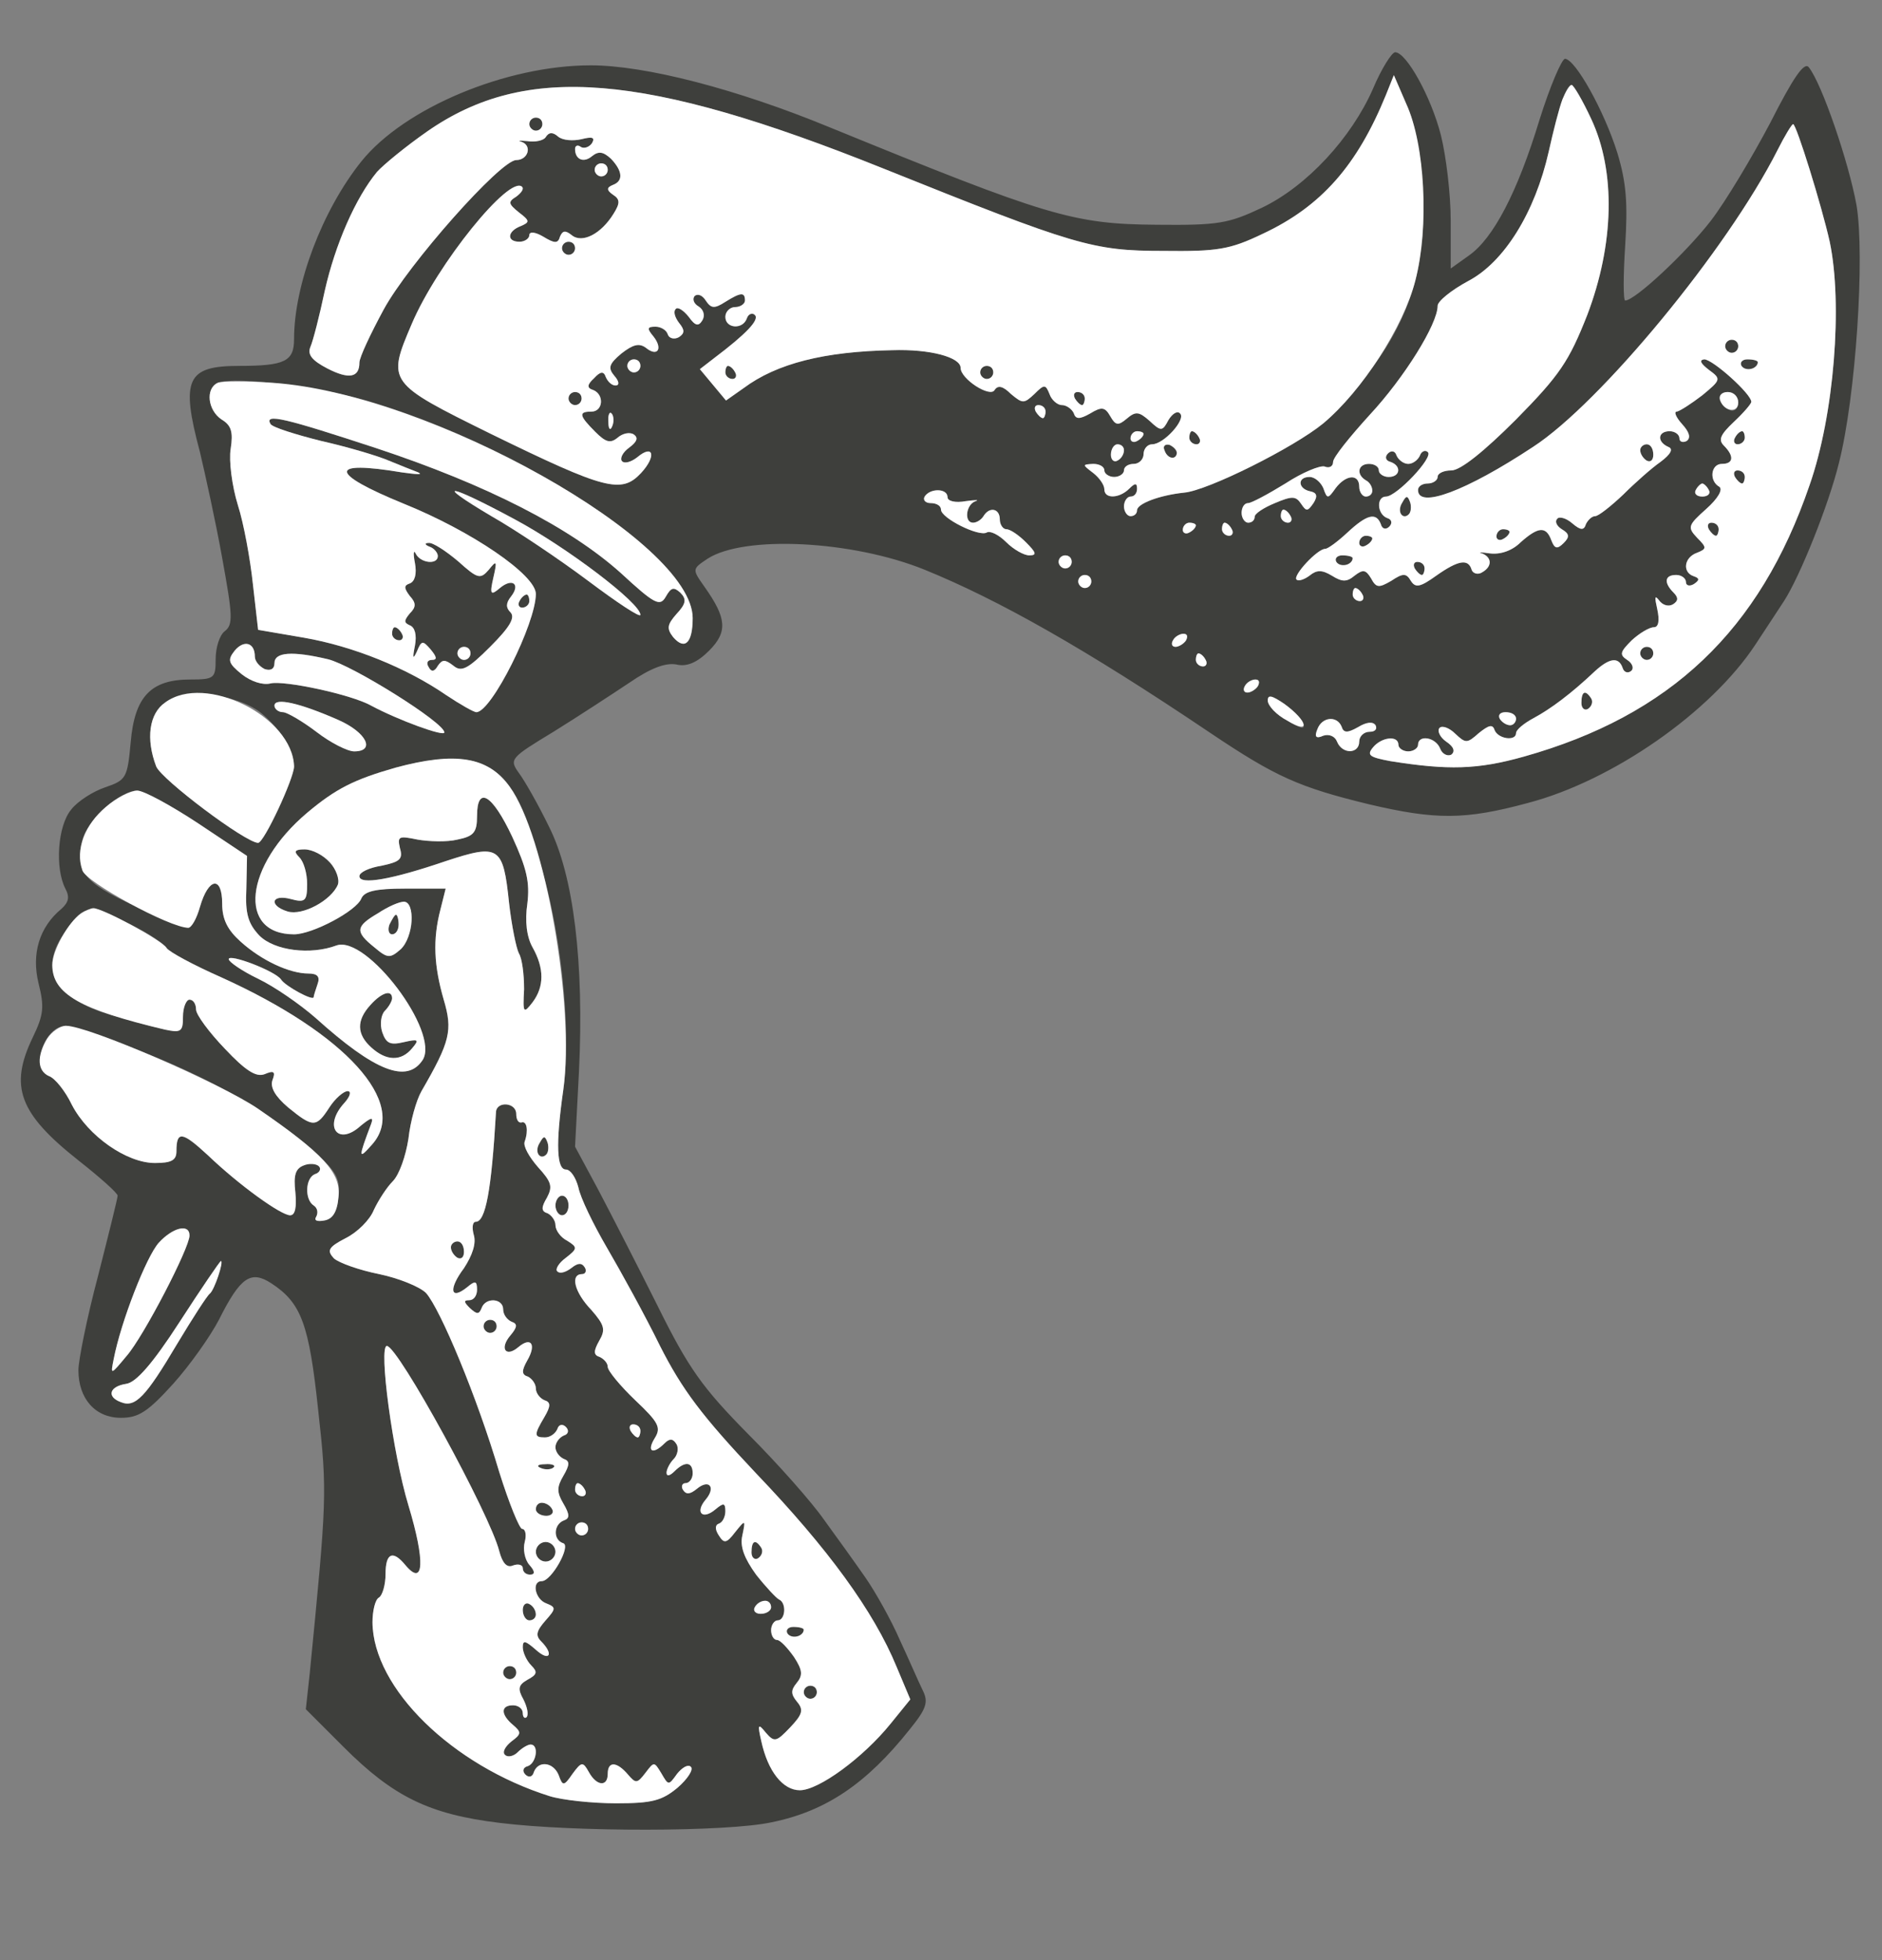 <!--?xml version="1.0" standalone="no"?--><svg version="1.0" xmlns="http://www.w3.org/2000/svg" width="288pt" height="300pt" viewBox="0 0 288 300" preserveAspectRatio="xMidYMid meet">
<rect x="0" y="0" width="288" height="300" fill="#808080" stroke="none"/>

<g transform="translate(0,300) scale(0.1,-0.1)" fill="#3E3F3C" stroke="none">
<path d="M2101 2864 c-33 -75 -101 -149 -170 -182 -51 -24 -66 -27 -161 -26
-128 1 -167 13 -500 149 -143 59 -283 95 -366 95 -129 0 -285 -65 -351 -147
-60 -75 -103 -189 -103 -272 0 -34 -14 -41 -84 -41 -80 0 -90 -20 -60 -132 8
-34 24 -106 34 -162 16 -88 17 -102 4 -112 -8 -6 -14 -25 -14 -43 0 -29 -2
-31 -39 -31 -60 0 -85 -26 -91 -96 -5 -55 -7 -58 -39 -69 -18 -6 -42 -21 -52
-34 -21 -25 -25 -90 -9 -121 7 -13 5 -21 -6 -31 -34 -28 -46 -69 -35 -114 9
-36 8 -48 -9 -83 -36 -75 -21 -116 70 -188 33 -26 60 -50 60 -54 0 -4 -14 -60
-30 -123 -17 -64 -30 -129 -30 -144 0 -44 26 -73 65 -73 27 0 41 9 80 52 26
29 57 73 70 98 33 66 49 76 80 56 46 -30 58 -62 72 -195 14 -125 13 -137 -13
-402 l-6 -55 58 -58 c76 -76 131 -103 239 -116 113 -14 347 -14 416 1 83 17
145 59 211 142 26 32 29 42 20 60 -6 12 -21 47 -35 77 -13 30 -37 73 -53 96
-16 23 -44 62 -63 88 -18 26 -70 85 -116 131 -70 71 -91 100 -139 197 -31 62
-72 142 -91 178 l-35 65 6 115 c8 166 -8 300 -46 375 -16 33 -37 70 -46 82
-15 21 -13 23 53 63 37 23 89 57 116 75 32 22 55 31 72 28 16 -4 32 3 50 21
29 29 27 50 -7 98 -19 27 -19 27 5 43 56 36 221 28 332 -17 113 -46 246 -121
436 -249 101 -68 137 -84 244 -110 102 -24 147 -24 243 2 130 34 280 139 348
242 15 23 35 53 44 67 24 37 68 146 84 211 26 102 40 317 27 395 -12 66 -53
186 -73 211 -7 9 -24 -16 -59 -85 -28 -53 -68 -120 -91 -150 -38 -49 -116
-122 -131 -122 -3 0 -3 38 0 84 4 64 2 96 -12 142 -20 64 -64 143 -80 144 -5
0 -23 -42 -39 -93 -34 -112 -71 -182 -108 -208 l-28 -20 0 73 c0 41 -7 99 -15
131 -15 59 -53 127 -70 127 -5 0 -21 -25 -34 -56z m76 -148 c7 -111 -14 -190
-72 -272 -25 -34 -61 -76 -80 -92 -45 -37 -177 -103 -213 -106 -38 -4 -72 -17
-72 -27 0 -5 -4 -9 -10 -9 -5 0 -10 7 -10 15 0 8 5 15 10 15 6 0 10 5 10 12 0
9 -3 9 -12 0 -15 -15 -38 -16 -38 -1 0 7 -8 18 -17 25 -17 13 -17 13 0 14 9 0
17 -4 17 -10 0 -5 7 -10 15 -10 8 0 15 5 15 10 0 6 7 10 15 10 8 0 15 7 15 15
0 8 6 15 13 15 18 0 52 38 43 47 -4 5 -12 0 -18 -10 -9 -17 -11 -18 -29 -1
-16 14 -21 15 -35 3 -13 -11 -17 -10 -25 4 -8 14 -13 15 -31 4 -16 -9 -22 -9
-25 1 -3 6 -11 12 -18 12 -7 0 -16 8 -19 17 -6 15 -8 15 -23 0 -16 -15 -18
-15 -36 0 -12 12 -20 14 -25 6 -7 -12 -52 17 -52 34 0 16 -46 29 -105 27 -103
-2 -176 -20 -227 -58 l-27 -19 -20 24 -20 24 22 17 c49 37 70 59 62 66 -4 4
-10 1 -12 -5 -6 -18 -33 -16 -33 2 0 8 7 15 15 15 8 0 15 5 15 10 0 13 -6 13
-30 -2 -17 -11 -22 -10 -30 2 -5 8 -12 11 -17 7 -4 -5 -1 -12 6 -16 8 -5 10
-14 6 -21 -6 -10 -11 -9 -21 5 -8 10 -17 16 -20 12 -4 -4 -1 -13 5 -21 9 -11
9 -16 0 -22 -7 -4 -15 -2 -17 4 -2 7 -11 12 -19 12 -13 0 -13 -3 -3 -15 15
-19 6 -32 -12 -17 -10 7 -19 5 -37 -9 -19 -16 -21 -22 -11 -34 8 -9 8 -15 2
-15 -6 0 -12 6 -15 13 -3 9 -8 9 -18 -2 -11 -10 -11 -15 -1 -18 17 -7 15 -33
-3 -33 -20 0 -19 -6 6 -31 16 -16 23 -18 34 -9 8 7 19 9 25 5 7 -5 5 -11 -7
-20 -10 -7 -15 -17 -11 -21 4 -4 14 -1 23 6 25 21 30 2 6 -24 -30 -32 -54 -26
-230 60 -158 78 -159 79 -121 168 39 92 150 229 169 210 3 -3 -1 -9 -9 -15
-13 -8 -12 -11 4 -24 17 -13 17 -15 3 -21 -21 -8 -22 -24 -2 -24 8 0 15 5 15
10 0 6 9 5 21 -2 18 -11 23 -11 26 0 4 9 8 10 18 2 16 -13 45 2 64 33 10 16
10 22 -1 29 -10 7 -10 11 0 15 16 6 15 21 -3 40 -12 11 -19 12 -29 4 -13 -11
-26 -5 -26 11 0 5 4 7 9 3 5 -3 13 0 17 6 5 9 0 10 -16 6 -13 -3 -29 -2 -36 4
-8 7 -14 7 -19 -1 -3 -5 -16 -8 -28 -6 -12 1 -16 1 -9 -1 17 -6 10 -28 -8 -28
-24 0 -165 -159 -203 -229 -20 -37 -37 -73 -37 -81 0 -23 -16 -26 -49 -9 -23
12 -31 21 -26 33 4 9 14 48 22 86 16 71 47 142 80 182 10 11 44 39 77 62 151
105 332 90 698 -57 294 -118 320 -126 428 -126 83 -1 102 2 152 26 90 42 145
105 189 213 l12 30 19 -44 c13 -28 22 -76 25 -125z m258 102 c38 -81 35 -192
-6 -300 -28 -71 -42 -92 -109 -160 -49 -49 -85 -78 -99 -78 -11 0 -21 -4 -21
-10 0 -5 -7 -10 -15 -10 -8 0 -15 -4 -15 -10 0 -29 73 -2 176 66 103 67 297
302 374 454 11 22 22 40 24 40 5 0 44 -126 56 -180 20 -95 7 -265 -31 -373
-76 -222 -213 -352 -437 -415 -71 -20 -116 -21 -204 -7 -32 6 -37 9 -27 21 13
16 39 19 39 4 0 -5 7 -10 15 -10 8 0 15 5 15 10 0 16 27 12 34 -6 3 -8 11 -12
17 -9 6 5 4 12 -8 20 -10 7 -14 17 -10 21 4 4 15 0 24 -9 16 -15 18 -15 36 1
15 12 21 14 24 5 5 -14 33 -18 33 -5 0 5 12 15 27 23 26 14 57 37 94 72 22 20
36 22 42 5 2 -7 8 -9 13 -5 5 4 2 12 -6 17 -12 8 -11 12 7 30 12 11 27 20 34
20 7 0 9 10 5 28 -4 18 -4 22 3 13 5 -7 14 -10 21 -6 8 5 9 10 1 18 -15 15
-14 27 4 27 8 0 15 -5 15 -11 0 -5 5 -7 12 -3 9 6 9 9 0 12 -18 6 -15 29 5 36
15 6 15 8 0 23 -15 16 -14 19 14 44 18 16 26 30 20 34 -16 9 -13 35 4 35 18 0
19 12 3 28 -9 9 -5 17 15 36 15 14 27 28 27 31 0 12 -59 65 -72 65 -8 -1 -6
-6 7 -16 19 -14 19 -15 -10 -39 -17 -13 -34 -24 -39 -25 -5 0 -1 -9 8 -19 11
-12 14 -21 7 -26 -6 -3 -11 -1 -11 4 0 6 -7 11 -15 11 -18 0 -20 -16 -2 -24 8
-3 4 -11 -12 -23 -13 -9 -39 -32 -57 -50 -19 -18 -38 -33 -43 -33 -5 0 -11 -6
-14 -12 -3 -10 -8 -10 -21 1 -9 8 -20 11 -23 7 -4 -4 -1 -11 7 -16 12 -7 12
-12 3 -21 -10 -10 -14 -9 -19 4 -8 22 -20 21 -47 -3 -13 -13 -31 -19 -47 -17
-14 2 -19 2 -12 0 15 -6 16 -20 0 -29 -6 -4 -14 -2 -16 4 -5 17 -20 15 -54 -9
-25 -18 -32 -19 -39 -8 -7 12 -12 12 -30 0 -19 -11 -23 -11 -31 4 -8 13 -12
14 -25 4 -12 -10 -19 -10 -35 0 -15 9 -23 9 -34 0 -8 -6 -17 -9 -20 -6 -6 6
32 47 44 47 4 0 19 11 34 25 30 28 44 31 51 13 2 -8 8 -9 13 -4 5 5 4 11 -3
13 -16 6 -17 33 -2 33 16 0 73 60 64 68 -4 4 -10 1 -12 -5 -3 -7 -11 -13 -18
-13 -7 0 -15 6 -18 13 -2 7 -8 8 -13 3 -5 -5 -4 -11 4 -13 17 -6 15 -23 -3
-23 -8 0 -15 5 -15 10 0 6 -7 10 -15 10 -17 0 -20 -16 -5 -25 6 -3 10 -10 10
-16 0 -5 -4 -9 -10 -9 -5 0 -10 7 -10 15 0 20 -20 19 -36 -2 -12 -17 -13 -17
-19 0 -4 9 -13 17 -21 17 -19 0 -18 -18 1 -22 10 -2 12 -7 5 -18 -9 -13 -11
-13 -19 -1 -8 12 -14 12 -40 1 -17 -7 -31 -16 -31 -21 0 -5 -4 -9 -10 -9 -5 0
-10 7 -10 15 0 8 4 15 10 15 5 0 31 14 57 30 26 17 53 28 60 26 7 -3 13 0 13
7 0 7 26 39 56 72 53 57 104 139 104 167 0 7 21 24 47 38 55 29 102 105 123
198 14 66 27 102 35 102 3 0 17 -24 30 -52z m-1505 -78 c0 -5 -4 -10 -10 -10
-5 0 -10 5 -10 10 0 6 5 10 10 10 6 0 10 -4 10 -10z m50 -300 c0 -5 -4 -10
-10 -10 -5 0 -10 5 -10 10 0 6 5 10 10 10 6 0 10 -4 10 -10z m-406 -57 c242
-75 486 -241 486 -329 0 -38 -12 -50 -30 -29 -10 13 -9 19 5 35 15 16 16 23 6
33 -10 9 -14 8 -22 -6 -9 -16 -17 -12 -69 36 -78 70 -205 135 -374 191 -140
46 -172 54 -162 37 3 -5 38 -16 78 -26 40 -9 87 -23 103 -30 17 -7 37 -15 45
-18 8 -4 -3 -3 -25 0 -113 19 -112 -1 3 -48 104 -42 202 -109 202 -138 0 -45
-68 -181 -91 -181 -4 0 -25 12 -46 26 -61 42 -143 75 -218 88 l-70 12 -8 70
c-4 38 -14 93 -23 121 -9 29 -14 68 -11 86 4 26 1 36 -14 45 -21 14 -25 47 -6
56 25 11 162 -6 241 -31z m2086 1 c0 -9 -5 -14 -12 -12 -18 6 -21 28 -4 28 9
0 16 -7 16 -16z m-1060 -14 c0 -5 -2 -10 -4 -10 -3 0 -8 5 -11 10 -3 6 -1 10
4 10 6 0 11 -4 11 -10z m-663 -22 c-3 -8 -6 -5 -6 6 -1 11 2 17 5 13 3 -3 4
-12 1 -19z m813 -12 c0 -3 -4 -8 -10 -11 -5 -3 -10 -1 -10 4 0 6 5 11 10 11 6
0 10 -2 10 -4z m-30 -25 c0 -6 -4 -13 -10 -16 -5 -3 -10 1 -10 9 0 9 5 16 10
16 6 0 10 -4 10 -9z m895 -61 c3 -5 -1 -10 -10 -10 -9 0 -13 5 -10 10 3 6 8
10 10 10 2 0 7 -4 10 -10z m-1827 -45 c80 -43 192 -128 192 -146 0 -5 -36 19
-80 52 -44 33 -111 78 -148 99 -91 54 -66 50 36 -5z m662 34 c0 -6 12 -9 28
-6 15 2 21 2 15 0 -15 -5 -18 -33 -4 -33 6 0 13 5 16 10 9 15 25 12 25 -5 0
-8 5 -15 10 -15 6 0 19 -9 30 -20 16 -16 17 -20 5 -20 -8 0 -24 9 -35 20 -12
12 -25 18 -30 15 -12 -7 -70 22 -70 35 0 6 -7 10 -16 10 -8 0 -12 5 -9 10 8
13 35 13 35 -1z m525 -29 c3 -5 1 -10 -4 -10 -6 0 -11 5 -11 10 0 6 2 10 4 10
3 0 8 -4 11 -10z m-145 -14 c0 -3 -4 -8 -10 -11 -5 -3 -10 -1 -10 4 0 6 5 11
10 11 6 0 10 -2 10 -4z m55 -6 c3 -5 1 -10 -4 -10 -6 0 -11 5 -11 10 0 6 2 10
4 10 3 0 8 -4 11 -10z m-245 -50 c0 -5 -4 -10 -10 -10 -5 0 -10 5 -10 10 0 6
5 10 10 10 6 0 10 -4 10 -10z m30 -30 c0 -5 -4 -10 -10 -10 -5 0 -10 5 -10 10
0 6 5 10 10 10 6 0 10 -4 10 -10z m415 -20 c3 -5 1 -10 -4 -10 -6 0 -11 5 -11
10 0 6 2 10 4 10 3 0 8 -4 11 -10z m-270 -70 c-3 -5 -11 -10 -16 -10 -6 0 -7
5 -4 10 3 6 11 10 16 10 6 0 7 -4 4 -10z m-1425 -25 c0 -7 7 -15 15 -19 9 -3
15 0 15 9 0 17 27 19 82 6 37 -9 178 -97 178 -112 0 -7 -71 19 -112 41 -30 17
-133 39 -154 34 -12 -3 -30 3 -44 14 -21 17 -22 22 -11 36 14 17 31 13 31 -9z
m1455 -5 c3 -5 1 -10 -4 -10 -6 0 -11 5 -11 10 0 6 2 10 4 10 3 0 8 -4 11 -10z
m80 -40 c-3 -5 -11 -10 -16 -10 -6 0 -7 5 -4 10 3 6 11 10 16 10 6 0 7 -4 4
-10z m-1527 -40 c31 -25 51 -57 52 -83 0 -18 -46 -117 -55 -117 -19 0 -148 97
-156 117 -16 42 -11 81 14 98 29 22 108 13 145 -15z m1596 -18 c4 -9 -4 -7
-24 5 -17 9 -30 23 -30 31 0 15 46 -15 54 -36z m-1476 6 c43 -19 57 -48 24
-48 -10 0 -36 13 -58 30 -21 16 -45 30 -51 30 -7 0 -13 5 -13 10 0 13 39 4 98
-22z m1802 2 c0 -5 -4 -10 -9 -10 -6 0 -13 5 -16 10 -3 6 1 10 9 10 9 0 16 -4
16 -10z m-267 -12 c3 -10 9 -10 25 -1 13 8 23 9 27 3 3 -6 -1 -10 -9 -10 -9 0
-16 -7 -16 -15 0 -19 -26 -20 -34 0 -3 8 -12 12 -21 9 -11 -5 -14 -2 -9 10 7
19 30 21 37 4z m-1310 -60 c34 -17 49 -45 80 -138 35 -106 52 -265 39 -358
-12 -84 -10 -122 4 -122 7 0 15 -12 19 -27 3 -16 23 -57 44 -93 21 -36 58
-103 81 -150 34 -67 64 -107 147 -195 110 -115 180 -211 215 -296 l21 -50 -30
-37 c-42 -52 -110 -102 -139 -102 -26 0 -49 29 -59 75 -6 26 -5 28 7 13 13
-15 16 -14 37 8 19 20 21 27 11 39 -10 12 -10 18 -1 29 10 12 9 20 -4 40 -10
14 -21 26 -26 26 -5 0 -9 7 -9 15 0 8 5 15 10 15 12 0 14 27 2 32 -4 2 -20 19
-35 38 -18 25 -25 43 -21 60 5 24 5 25 -11 5 -13 -17 -17 -18 -25 -5 -6 9 -6
16 0 18 6 2 10 11 10 19 0 13 -3 13 -15 3 -20 -17 -32 -5 -15 15 16 19 5 32
-14 16 -10 -8 -16 -9 -21 -1 -3 5 -1 10 4 10 6 0 11 7 11 15 0 18 -12 19 -28
3 -7 -7 -12 -8 -12 -2 0 5 5 15 11 21 6 6 8 17 4 23 -5 8 -10 9 -18 1 -18 -18
-28 -13 -15 8 10 16 6 24 -30 58 -23 22 -42 45 -42 51 0 6 -6 12 -12 15 -10 3
-10 9 -1 25 10 17 8 24 -12 47 -26 27 -33 55 -14 55 5 0 7 5 4 10 -5 8 -11 7
-21 -1 -8 -6 -17 -9 -21 -5 -4 3 2 13 13 21 18 14 18 16 2 26 -10 5 -18 16
-18 24 0 7 -6 15 -12 18 -10 3 -10 9 -1 24 9 17 7 24 -14 47 -13 15 -23 32
-20 39 6 17 3 32 -5 29 -5 -1 -8 5 -8 13 0 18 -30 20 -31 3 -7 -121 -16 -168
-31 -168 -5 0 -6 -9 -3 -20 4 -13 -2 -31 -15 -51 -24 -32 -21 -50 5 -29 12 10
15 10 15 -4 0 -9 -5 -16 -12 -16 -9 0 -8 -3 1 -12 11 -10 14 -10 18 0 6 17 33
15 33 -2 0 -8 6 -16 13 -19 9 -3 9 -8 -2 -21 -17 -20 -7 -34 12 -18 20 17 28
4 14 -20 -9 -16 -9 -22 1 -25 6 -3 12 -11 12 -18 0 -7 6 -15 13 -18 10 -3 10
-9 0 -26 -16 -27 -16 -31 1 -31 8 0 16 6 19 13 2 7 8 8 13 3 5 -5 4 -11 -3
-13 -7 -3 -13 -11 -13 -18 0 -7 6 -15 13 -18 9 -3 9 -9 -1 -26 -10 -17 -10
-25 0 -42 10 -17 10 -23 1 -26 -16 -6 -17 -30 -1 -35 12 -4 -18 -58 -33 -58
-16 0 -10 -28 7 -34 15 -6 15 -8 -1 -26 -14 -16 -16 -23 -7 -32 20 -20 13 -32
-8 -13 -16 14 -20 15 -20 4 0 -8 6 -21 13 -28 10 -10 9 -14 -6 -22 -14 -8 -15
-14 -6 -30 6 -12 8 -23 5 -27 -3 -3 -6 0 -6 6 0 7 -7 12 -15 12 -19 0 -19 -14
0 -30 13 -11 13 -14 -2 -25 -10 -8 -15 -17 -10 -21 4 -4 13 -2 19 4 7 7 16 12
20 12 13 0 9 -28 -4 -33 -8 -2 -9 -8 -4 -13 5 -5 11 -4 13 4 7 18 30 15 38 -5
6 -17 8 -17 21 2 14 19 16 19 25 3 12 -22 29 -23 29 -3 0 20 14 19 31 -1 12
-14 14 -14 27 3 13 17 13 17 24 -1 11 -19 11 -19 24 -1 8 10 17 15 21 11 5 -4
-5 -19 -20 -32 -24 -20 -39 -24 -94 -24 -37 0 -83 5 -102 11 -149 47 -270 165
-271 266 0 17 4 35 10 38 5 3 10 19 10 36 0 32 11 37 30 14 29 -35 31 5 5 91
-24 79 -46 244 -33 244 17 0 158 -258 172 -314 5 -19 12 -26 21 -22 8 3 15 1
15 -4 0 -6 5 -10 11 -10 8 0 8 5 -1 15 -7 8 -10 24 -7 35 3 11 1 20 -4 20 -4
0 -20 39 -35 87 -34 115 -90 249 -112 274 -10 10 -43 23 -72 29 -30 6 -61 17
-69 24 -11 12 -9 17 18 31 18 9 37 28 43 43 7 15 20 35 29 44 10 10 20 39 24
65 3 27 12 59 20 73 44 76 48 93 34 140 -15 52 -17 92 -5 138 l8 32 -62 0
c-45 0 -62 -4 -67 -15 -7 -19 -75 -55 -103 -55 -87 0 -76 105 20 186 44 37 72
51 135 69 63 17 110 18 138 3z m-440 -88 l75 -50 -1 -50 c-2 -39 3 -54 20 -72
23 -23 78 -30 118 -15 46 16 158 -132 132 -175 -24 -37 -73 -18 -164 64 -24
21 -63 48 -88 60 -25 12 -45 26 -45 30 0 9 71 -18 80 -31 6 -10 50 -34 50 -27
0 2 3 11 6 20 4 11 0 16 -14 16 -29 0 -72 20 -104 49 -20 18 -28 34 -28 58 0
43 -21 40 -34 -5 -5 -18 -13 -32 -18 -32 -5 0 -42 15 -83 34 -77 35 -91 54
-79 100 7 31 58 76 84 76 10 0 52 -23 93 -50z m327 -148 c0 -16 -8 -36 -17
-45 -16 -14 -20 -14 -40 3 -30 24 -29 32 5 52 39 25 52 22 52 -10z m-430 -7
c27 -13 52 -30 55 -36 4 -6 41 -26 84 -45 190 -86 286 -192 231 -255 -22 -25
-22 -22 -2 31 4 11 0 10 -16 -3 -35 -32 -58 -1 -25 35 9 10 11 18 5 18 -6 0
-19 -11 -28 -25 -20 -31 -25 -31 -63 0 -20 17 -28 31 -24 42 5 13 2 15 -12 9
-13 -5 -29 5 -61 39 -24 25 -44 52 -44 60 0 8 -4 15 -10 15 -5 0 -10 -12 -10
-26 0 -29 1 -29 -108 2 -86 24 -113 69 -75 124 32 47 38 48 103 15z m26 -198
c108 -43 197 -96 262 -156 27 -25 33 -37 30 -63 -2 -23 -9 -34 -22 -36 -11 -2
-16 0 -12 6 3 6 2 13 -4 17 -14 9 -13 42 2 48 7 2 10 8 6 12 -4 4 -15 5 -24 1
-12 -5 -15 -15 -12 -41 2 -22 0 -35 -8 -35 -14 0 -78 46 -126 92 -39 36 -48
38 -48 6 0 -14 -8 -18 -33 -18 -43 0 -102 41 -127 89 -10 21 -26 41 -35 44
-29 12 -7 77 26 77 9 0 65 -19 125 -43z m64 -278 c0 -19 -70 -154 -96 -184
-25 -30 -25 -30 -20 -5 11 57 50 157 69 178 21 23 47 30 47 11z m44 -61 c-4
-13 -10 -25 -13 -28 -4 -3 -26 -37 -50 -77 -48 -81 -64 -98 -86 -89 -22 8 -18
24 8 28 15 2 40 30 82 95 33 51 61 92 63 93 2 0 0 -10 -4 -22z m646 -238 c0
-5 -2 -10 -4 -10 -3 0 -8 5 -11 10 -3 6 -1 10 4 10 6 0 11 -4 11 -10z m-85
-90 c3 -5 1 -10 -4 -10 -6 0 -11 5 -11 10 0 6 2 10 4 10 3 0 8 -4 11 -10z m5
-60 c0 -5 -4 -10 -10 -10 -5 0 -10 5 -10 10 0 6 5 10 10 10 6 0 10 -4 10 -10z
m280 -120 c0 -5 -7 -10 -16 -10 -8 0 -12 5 -9 10 3 6 10 10 16 10 5 0 9 -4 9
-10z" id="node1" class="node"></path>
<path d="M810 2810 c0 -5 5 -10 10 -10 6 0 10 5 10 10 0 6 -4 10 -10 10 -5 0
-10 -4 -10 -10z" id="node2" class="node"></path>
<path d="M860 2620 c0 -5 5 -10 10 -10 6 0 10 5 10 10 0 6 -4 10 -10 10 -5 0
-10 -4 -10 -10z" id="node3" class="node"></path>
<path d="M1110 2430 c0 -5 5 -10 11 -10 5 0 7 5 4 10 -3 6 -8 10 -11 10 -2 0
-4 -4 -4 -10z" id="node4" class="node"></path>
<path d="M1500 2430 c0 -5 5 -10 10 -10 6 0 10 5 10 10 0 6 -4 10 -10 10 -5 0
-10 -4 -10 -10z" id="node5" class="node"></path>
<path d="M870 2390 c0 -5 5 -10 10 -10 6 0 10 5 10 10 0 6 -4 10 -10 10 -5 0
-10 -4 -10 -10z" id="node6" class="node"></path>
<path d="M1645 2390 c3 -5 8 -10 11 -10 2 0 4 5 4 10 0 6 -5 10 -11 10 -5 0
-7 -4 -4 -10z" id="node7" class="node"></path>
<path d="M1820 2330 c0 -5 5 -10 11 -10 5 0 7 5 4 10 -3 6 -8 10 -11 10 -2 0
-4 -4 -4 -10z" id="node8" class="node"></path>
<path d="M1782 2311 c2 -7 7 -12 11 -12 12 1 9 15 -3 20 -7 2 -11 -2 -8 -8z" id="node9" class="node"></path>
<path d="M2640 2470 c0 -5 5 -10 10 -10 6 0 10 5 10 10 0 6 -4 10 -10 10 -5 0
-10 -4 -10 -10z" id="node10" class="node"></path>
<path d="M2665 2440 c4 -6 11 -8 16 -5 14 9 11 15 -7 15 -8 0 -12 -5 -9 -10z" id="node11" class="node"></path>
<path d="M2655 2330 c-3 -5 -1 -10 4 -10 6 0 11 5 11 10 0 6 -2 10 -4 10 -3 0
-8 -4 -11 -10z" id="node12" class="node"></path>
<path d="M2510 2311 c0 -6 5 -13 10 -16 6 -3 10 1 10 9 0 9 -4 16 -10 16 -5 0
-10 -4 -10 -9z" id="node13" class="node"></path>
<path d="M2655 2270 c3 -5 8 -10 11 -10 2 0 4 5 4 10 0 6 -5 10 -11 10 -5 0
-7 -4 -4 -10z" id="node14" class="node"></path>
<path d="M2146 2231 c-4 -7 -5 -15 -2 -18 9 -9 19 4 14 18 -4 11 -6 11 -12 0z" id="node15" class="node"></path>
<path d="M2615 2190 c3 -5 8 -10 11 -10 2 0 4 5 4 10 0 6 -5 10 -11 10 -5 0
-7 -4 -4 -10z" id="node16" class="node"></path>
<path d="M2290 2179 c0 -5 5 -7 10 -4 6 3 10 8 10 11 0 2 -4 4 -10 4 -5 0 -10
-5 -10 -11z" id="node17" class="node"></path>
<path d="M2080 2169 c0 -5 5 -7 10 -4 6 3 10 8 10 11 0 2 -4 4 -10 4 -5 0 -10
-5 -10 -11z" id="node18" class="node"></path>
<path d="M2045 2140 c4 -6 11 -8 16 -5 14 9 11 15 -7 15 -8 0 -12 -5 -9 -10z" id="node19" class="node"></path>
<path d="M2165 2130 c3 -5 8 -10 11 -10 2 0 4 5 4 10 0 6 -5 10 -11 10 -5 0
-7 -4 -4 -10z" id="node20" class="node"></path>
<path d="M2510 2000 c0 -5 5 -10 10 -10 6 0 10 5 10 10 0 6 -4 10 -10 10 -5 0
-10 -4 -10 -10z" id="node21" class="node"></path>
<path d="M2420 1924 c0 -8 5 -12 10 -9 6 4 8 11 5 16 -9 14 -15 11 -15 -7z" id="node22" class="node"></path>
<path d="M658 2163 c6 -2 12 -9 12 -14 0 -14 -27 -11 -34 4 -3 6 -4 0 -1 -15
3 -16 0 -28 -8 -31 -9 -3 -9 -7 0 -19 10 -11 10 -17 0 -27 -9 -11 -9 -14 0
-18 8 -3 11 -15 8 -31 -4 -20 -3 -22 3 -9 7 17 9 17 21 3 10 -12 10 -16 2 -16
-7 0 -9 -5 -5 -11 4 -8 9 -7 14 2 7 10 11 10 24 0 12 -10 22 -5 56 29 30 30
39 45 31 53 -7 7 -7 14 1 24 15 19 2 29 -17 13 -14 -12 -16 -10 -10 16 6 26 5
27 -7 12 -13 -15 -17 -14 -47 13 -19 16 -39 29 -45 28 -7 0 -6 -3 2 -6z m62
-163 c0 -5 -4 -10 -10 -10 -5 0 -10 5 -10 10 0 6 5 10 10 10 6 0 10 -4 10 -10z" id="node23" class="node"></path>
<path d="M795 2080 c-3 -5 -1 -10 4 -10 6 0 11 5 11 10 0 6 -2 10 -4 10 -3 0
-8 -4 -11 -10z" id="node24" class="node"></path>
<path d="M600 2030 c0 -5 5 -10 11 -10 5 0 7 5 4 10 -3 6 -8 10 -11 10 -2 0
-4 -4 -4 -10z" id="node25" class="node"></path>
<path d="M730 1751 c0 -25 -5 -31 -30 -36 -16 -4 -44 -3 -61 0 -29 6 -31 5
-27 -13 5 -17 0 -21 -28 -27 -19 -3 -34 -10 -34 -16 0 -14 50 -5 132 23 82 27
88 23 97 -64 4 -35 11 -69 15 -77 5 -8 8 -32 8 -55 -2 -37 -1 -38 13 -20 18
24 18 52 0 84 -9 16 -12 40 -8 67 4 33 -1 54 -23 102 -31 66 -54 79 -54 32z" id="node26" class="node"></path>
<path d="M458 1688 c7 -7 12 -25 12 -41 0 -26 -3 -29 -25 -23 -30 8 -34 -10
-5 -19 23 -7 67 17 77 41 7 20 -25 54 -51 54 -15 0 -17 -3 -8 -12z" id="node27" class="node"></path>
<path d="M826 1251 c-4 -7 -5 -15 -2 -18 9 -9 19 4 14 18 -4 11 -6 11 -12 0z" id="node28" class="node"></path>
<path d="M850 1155 c0 -8 5 -15 10 -15 6 0 10 7 10 15 0 8 -4 15 -10 15 -5 0
-10 -7 -10 -15z" id="node29" class="node"></path>
<path d="M690 1091 c0 -6 5 -13 10 -16 6 -3 10 1 10 9 0 9 -4 16 -10 16 -5 0
-10 -4 -10 -9z" id="node30" class="node"></path>
<path d="M740 970 c0 -5 5 -10 10 -10 6 0 10 5 10 10 0 6 -4 10 -10 10 -5 0
-10 -4 -10 -10z" id="node31" class="node"></path>
<path d="M828 753 c7 -3 16 -2 19 1 4 3 -2 6 -13 5 -11 0 -14 -3 -6 -6z" id="node32" class="node"></path>
<path d="M820 690 c0 -5 7 -10 16 -10 8 0 12 5 9 10 -3 6 -10 10 -16 10 -5 0
-9 -4 -9 -10z" id="node33" class="node"></path>
<path d="M820 625 c0 -8 7 -15 15 -15 8 0 15 7 15 15 0 8 -7 15 -15 15 -8 0
-15 -7 -15 -15z" id="node34" class="node"></path>
<path d="M1150 624 c0 -8 5 -12 10 -9 6 4 8 11 5 16 -9 14 -15 11 -15 -7z" id="node35" class="node"></path>
<path d="M800 536 c0 -9 5 -16 10 -16 6 0 10 4 10 9 0 6 -4 13 -10 16 -5 3
-10 -1 -10 -9z" id="node36" class="node"></path>
<path d="M1205 500 c4 -6 11 -8 16 -5 14 9 11 15 -7 15 -8 0 -12 -5 -9 -10z" id="node37" class="node"></path>
<path d="M770 440 c0 -5 5 -10 10 -10 6 0 10 5 10 10 0 6 -4 10 -10 10 -5 0
-10 -4 -10 -10z" id="node38" class="node"></path>
<path d="M1230 410 c0 -5 5 -10 10 -10 6 0 10 5 10 10 0 6 -4 10 -10 10 -5 0
-10 -4 -10 -10z" id="node39" class="node"></path>
<path d="M567 1462 c-22 -24 -21 -45 1 -65 23 -21 46 -22 63 -1 11 13 9 14
-13 9 -21 -5 -27 -2 -33 15 -4 12 -2 27 4 33 6 6 11 15 11 19 0 14 -16 9 -33
-10z" id="node40" class="node"></path>
<path d="M596 1585 c-3 -8 -1 -15 4 -15 6 0 10 7 10 15 0 8 -2 15 -4 15 -2 0
-6 -7 -10 -15z" id="node41" class="node"></path>
























</g>
<g transform="translate(0,300) scale(0.1,-0.1)" fill="#FFFFFF" stroke="none">

<path d="M2121 2855 c-44 -108 -99 -171 -189 -213 -50 -24 -69 -27 -152 -26
-108 0 -134 8 -428 126 -366 147 -547 162 -698 57 -33 -23 -67 -51 -77 -62
-33 -40 -64 -111 -80 -182 -8 -38 -18 -77 -22 -86 -5 -12 3 -21 26 -33 33 -17
49 -14 49 9 0 8 17 44 37 81 38 70 179 229 203 229 18 0 25 22 8 28 -7 2 -3 2
9 1 12 -2 25 1 28 6 5 8 11 8 19 1 7 -6 23 -7 36 -4 16 4 21 3 16 -6 -4 -6
-12 -9 -17 -6 -5 4 -9 2 -9 -3 0 -16 13 -22 26 -11 10 8 17 7 29 -4 18 -19 19
-34 3 -40 -10 -4 -10 -8 0 -15 11 -7 11 -13 1 -29 -19 -31 -48 -46 -64 -33
-10 8 -14 7 -18 -2 -3 -11 -8 -11 -26 0 -12 7 -21 8 -21 2 0 -5 -7 -10 -15
-10 -20 0 -19 16 2 24 14 6 14 8 -3 21 -16 13 -17 16 -4 24 8 6 12 12 9 15
-19 19 -130 -118 -169 -210 -38 -89 -37 -90 121 -168 176 -86 200 -92 230 -60
24 26 19 45 -6 24 -9 -7 -19 -10 -23 -6 -4 4 1 14 11 21 12 9 14 15 7 20 -6 4
-17 2 -25 -5 -11 -9 -18 -7 -34 9 -25 25 -26 31 -6 31 18 0 20 26 3 33 -10 3
-10 8 1 18 10 11 15 11 18 2 3 -7 9 -13 15 -13 6 0 6 6 -2 15 -10 12 -8 18 11
34 18 14 27 16 37 9 18 -15 27 -2 12 17 -10 12 -10 15 3 15 8 0 17 -5 19 -12
2 -6 10 -8 17 -4 9 6 9 11 0 22 -6 8 -9 17 -5 21 3 4 12 -2 20 -12 10 -14 15
-15 21 -5 4 7 2 16 -6 21 -7 4 -10 11 -6 16 5 4 12 1 17 -7 8 -12 13 -13 30
-2 24 15 30 15 30 2 0 -5 -7 -10 -15 -10 -8 0 -15 -7 -15 -15 0 -18 27 -20 33
-2 2 6 8 9 12 5 8 -7 -13 -29 -62 -66 l-22 -17 20 -24 20 -24 27 19 c51 38
124 56 227 58 59 2 105 -11 105 -27 0 -17 45 -46 52 -34 5 8 13 6 25 -6 18
-15 20 -15 36 0 15 15 17 15 23 0 3 -9 12 -17 19 -17 7 0 15 -6 18 -12 3 -10
9 -10 25 -1 18 11 23 10 31 -4 8 -14 12 -15 25 -4 14 12 19 11 35 -3 18 -17
20 -16 29 1 6 10 14 15 18 10 9 -9 -25 -47 -43 -47 -7 0 -13 -7 -13 -15 0 -8
-7 -15 -15 -15 -8 0 -15 -4 -15 -10 0 -5 -7 -10 -15 -10 -8 0 -15 5 -15 10 0
6 -8 10 -17 10 -17 -1 -17 -1 0 -14 9 -7 17 -18 17 -25 0 -15 23 -14 38 1 9 9
12 9 12 0 0 -7 -4 -12 -10 -12 -5 0 -10 -7 -10 -15 0 -8 5 -15 10 -15 6 0 10
4 10 9 0 10 34 23 72 27 36 3 168 69 213 106 59 49 123 148 141 219 21 82 15
207 -14 270 l-19 44 -12 -30z m-1291 -45 c0 -5 -4 -10 -10 -10 -5 0 -10 5 -10
10 0 6 5 10 10 10 6 0 10 -4 10 -10z m50 -190 c0 -5 -4 -10 -10 -10 -5 0 -10
5 -10 10 0 6 5 10 10 10 6 0 10 -4 10 -10z m245 -190 c3 -5 1 -10 -4 -10 -6 0
-11 5 -11 10 0 6 2 10 4 10 3 0 8 -4 11 -10z m395 0 c0 -5 -4 -10 -10 -10 -5
0 -10 5 -10 10 0 6 5 10 10 10 6 0 10 -4 10 -10z m-630 -40 c0 -5 -4 -10 -10
-10 -5 0 -10 5 -10 10 0 6 5 10 10 10 6 0 10 -4 10 -10z m770 0 c0 -5 -2 -10
-4 -10 -3 0 -8 5 -11 10 -3 6 -1 10 4 10 6 0 11 -4 11 -10z m175 -60 c3 -5 1
-10 -4 -10 -6 0 -11 5 -11 10 0 6 2 10 4 10 3 0 8 -4 11 -10z m-34 -23 c-1
-12 -15 -9 -19 4 -3 6 1 10 8 8 6 -3 11 -8 11 -12z" id="node67" class="node"></path>
<path d="M2391 2848 c-5 -13 -14 -49 -21 -80 -21 -93 -68 -169 -123 -198 -26
-14 -47 -31 -47 -38 0 -28 -51 -110 -104 -167 -30 -33 -56 -65 -56 -72 0 -7
-6 -10 -13 -7 -7 2 -34 -9 -60 -26 -26 -16 -52 -30 -57 -30 -6 0 -10 -7 -10
-15 0 -8 5 -15 10 -15 6 0 10 4 10 9 0 5 14 14 31 21 26 11 32 11 40 -1 8 -12
10 -12 19 1 7 11 5 16 -5 18 -19 4 -20 22 -1 22 8 0 17 -8 21 -17 6 -17 7 -17
19 0 16 21 36 22 36 2 0 -8 5 -15 10 -15 6 0 10 4 10 9 0 6 -4 13 -10 16 -15
9 -12 25 5 25 8 0 15 -4 15 -10 0 -5 7 -10 15 -10 18 0 20 17 3 23 -8 2 -9 8
-4 13 5 5 11 4 13 -3 3 -7 11 -13 18 -13 7 0 15 6 18 13 2 6 8 9 12 5 9 -8
-48 -68 -64 -68 -15 0 -14 -27 2 -33 7 -2 8 -8 3 -13 -5 -5 -11 -4 -13 4 -7
18 -21 15 -51 -13 -15 -14 -30 -25 -34 -25 -12 0 -50 -41 -44 -47 3 -3 12 0
20 6 11 9 19 9 34 0 16 -10 23 -10 35 0 13 10 17 9 25 -4 8 -15 12 -15 31 -4
18 12 23 12 30 0 7 -11 14 -10 39 8 34 24 49 26 54 9 2 -6 10 -8 16 -4 16 9
15 23 0 29 -7 2 -2 2 12 0 16 -2 34 4 47 17 27 24 39 25 47 3 5 -13 9 -14 19
-4 9 9 9 14 -3 21 -8 5 -11 12 -7 16 3 4 14 1 23 -7 13 -11 18 -11 21 -1 3 6
9 12 14 12 5 0 24 15 43 33 18 18 44 41 57 50 16 12 20 20 12 23 -18 8 -16 24
2 24 8 0 15 -5 15 -11 0 -5 5 -7 11 -4 7 5 4 14 -7 26 -9 10 -13 19 -8 19 5 1
22 12 39 25 29 24 29 25 10 39 -13 10 -15 15 -7 16 13 0 72 -53 72 -65 0 -3
-12 -17 -27 -31 -20 -19 -24 -27 -15 -36 16 -16 15 -28 -3 -28 -17 0 -20 -26
-4 -35 6 -4 -2 -18 -20 -34 -28 -25 -29 -28 -14 -44 15 -15 15 -17 0 -23 -20
-7 -23 -30 -5 -36 9 -3 9 -6 0 -12 -7 -4 -12 -2 -12 3 0 6 -7 11 -15 11 -18 0
-19 -12 -4 -27 8 -8 7 -13 -1 -18 -7 -4 -16 -1 -21 6 -7 9 -7 5 -3 -13 4 -18
2 -28 -5 -28 -7 0 -22 -9 -34 -20 -18 -18 -19 -22 -7 -30 8 -5 11 -13 6 -17
-5 -4 -11 -2 -13 5 -6 17 -20 15 -42 -5 -37 -35 -68 -58 -94 -72 -15 -8 -27
-18 -27 -23 0 -13 -28 -9 -33 5 -3 9 -9 7 -24 -5 -18 -16 -20 -16 -36 -1 -9 9
-20 13 -24 9 -4 -4 0 -14 10 -21 12 -8 14 -15 8 -20 -6 -3 -14 1 -17 9 -7 18
-34 22 -34 6 0 -5 -7 -10 -15 -10 -8 0 -15 5 -15 10 0 15 -26 12 -39 -4 -10
-12 -5 -15 27 -21 88 -14 133 -13 204 7 224 63 361 193 437 415 38 108 51 278
31 373 -12 54 -51 180 -56 180 -2 0 -13 -18 -24 -40 -77 -152 -271 -387 -374
-454 -103 -68 -176 -95 -176 -66 0 6 7 10 15 10 8 0 15 5 15 10 0 6 10 10 21
10 14 0 50 29 99 78 67 68 81 89 109 160 41 108 44 219 6 300 -13 28 -27 52
-30 52 -3 0 -9 -10 -14 -22z m269 -378 c0 -5 -4 -10 -10 -10 -5 0 -10 5 -10
10 0 6 5 10 10 10 6 0 10 -4 10 -10z m30 -24 c0 -11 -19 -15 -25 -6 -3 5 1 10
9 10 9 0 16 -2 16 -4z m-20 -116 c0 -5 -5 -10 -11 -10 -5 0 -7 5 -4 10 3 6 8
10 11 10 2 0 4 -4 4 -10z m-140 -26 c0 -8 -4 -12 -10 -9 -5 3 -10 10 -10 16 0
5 5 9 10 9 6 0 10 -7 10 -16z m140 -34 c0 -5 -2 -10 -4 -10 -3 0 -8 5 -11 10
-3 6 -1 10 4 10 6 0 11 -4 11 -10z m-514 -57 c-10 -10 -19 5 -10 18 6 11 8 11
12 0 2 -7 1 -15 -2 -18z m474 -23 c0 -5 -2 -10 -4 -10 -3 0 -8 5 -11 10 -3 6
-1 10 4 10 6 0 11 -4 11 -10z m-320 -4 c0 -3 -4 -8 -10 -11 -5 -3 -10 -1 -10
4 0 6 5 11 10 11 6 0 10 -2 10 -4z m-210 -10 c0 -3 -4 -8 -10 -11 -5 -3 -10
-1 -10 4 0 6 5 11 10 11 6 0 10 -2 10 -4z m-30 -30 c0 -11 -19 -15 -25 -6 -3
5 1 10 9 10 9 0 16 -2 16 -4z m110 -16 c0 -5 -2 -10 -4 -10 -3 0 -8 5 -11 10
-3 6 -1 10 4 10 6 0 11 -4 11 -10z m350 -130 c0 -5 -4 -10 -10 -10 -5 0 -10 5
-10 10 0 6 5 10 10 10 6 0 10 -4 10 -10z m-95 -69 c3 -5 1 -12 -5 -16 -5 -3
-10 1 -10 9 0 18 6 21 15 7z" id="node68" class="node"></path>
<path d="M910 2740 c0 -5 5 -10 10 -10 6 0 10 5 10 10 0 6 -4 10 -10 10 -5 0
-10 -4 -10 -10z" id="node69" class="node"></path>
<path d="M960 2440 c0 -5 5 -10 10 -10 6 0 10 5 10 10 0 6 -4 10 -10 10 -5 0
-10 -4 -10 -10z" id="node70" class="node"></path>
<path d="M333 2414 c-19 -9 -15 -42 6 -56 15 -9 18 -19 14 -45 -3 -18 2 -57
11 -86 9 -28 19 -83 23 -121 l8 -70 70 -12 c75 -13 157 -46 218 -88 21 -14 42
-26 46 -26 23 0 91 136 91 181 0 29 -98 96 -202 138 -115 47 -116 67 -3 48 22
-3 33 -4 25 0 -8 3 -28 11 -45 18 -16 7 -63 21 -103 30 -40 10 -75 21 -78 26
-10 17 22 9 162 -37 169 -56 296 -121 374 -191 52 -48 60 -52 69 -36 8 14 12
15 22 6 10 -10 9 -17 -6 -33 -14 -16 -15 -22 -5 -35 18 -21 30 -9 30 29 0 118
-401 343 -641 360 -41 3 -80 3 -86 0z m368 -273 c30 -27 34 -28 47 -13 12 15
13 14 7 -12 -6 -26 -4 -28 10 -16 19 16 32 6 17 -13 -8 -10 -8 -17 -1 -24 8
-8 -1 -23 -31 -53 -34 -34 -44 -39 -56 -29 -13 10 -17 10 -24 0 -5 -9 -10 -10
-14 -2 -4 6 -2 11 5 11 8 0 8 4 -2 16 -12 14 -14 14 -21 -3 -6 -13 -7 -11 -3
9 3 16 0 28 -8 31 -9 4 -9 7 0 18 10 10 10 16 0 27 -9 12 -9 16 0 19 8 3 11
15 8 31 -3 15 -2 21 1 15 7 -15 34 -18 34 -4 0 5 -6 12 -12 14 -8 3 -9 6 -2 6
6 1 26 -12 45 -28z m109 -61 c0 -5 -5 -10 -11 -10 -5 0 -7 5 -4 10 3 6 8 10
11 10 2 0 4 -4 4 -10z m-195 -50 c3 -5 1 -10 -4 -10 -6 0 -11 5 -11 10 0 6 2
10 4 10 3 0 8 -4 11 -10z" id="node71" class="node"></path>
<path d="M700 2000 c0 -5 5 -10 10 -10 6 0 10 5 10 10 0 6 -4 10 -10 10 -5 0
-10 -4 -10 -10z" id="node72" class="node"></path>
<path d="M2632 2388 c6 -18 28 -21 28 -4 0 9 -7 16 -16 16 -9 0 -14 -5 -12
-12z" id="node73" class="node"></path>
<path d="M1585 2370 c3 -5 8 -10 11 -10 2 0 4 5 4 10 0 6 -5 10 -11 10 -5 0
-7 -4 -4 -10z" id="node74" class="node"></path>
<path d="M931 2354 c0 -11 3 -14 6 -6 3 7 2 16 -1 19 -3 4 -6 -2 -5 -13z" id="node75" class="node"></path>
<path d="M1730 2329 c0 -5 5 -7 10 -4 6 3 10 8 10 11 0 2 -4 4 -10 4 -5 0 -10
-5 -10 -11z" id="node76" class="node"></path>
<path d="M1700 2304 c0 -8 5 -12 10 -9 6 3 10 10 10 16 0 5 -4 9 -10 9 -5 0
-10 -7 -10 -16z" id="node77" class="node"></path>
<path d="M2595 2250 c-3 -5 1 -10 10 -10 9 0 13 5 10 10 -3 6 -8 10 -10 10 -2
0 -7 -4 -10 -10z" id="node78" class="node"></path>
<path d="M752 2210 c37 -21 104 -66 148 -99 44 -33 80 -57 80 -52 0 18 -112
103 -192 146 -102 55 -127 59 -36 5z" id="node79" class="node"></path>
<path d="M1415 2240 c-3 -5 1 -10 9 -10 9 0 16 -4 16 -10 0 -13 58 -42 70 -35
5 3 18 -3 30 -15 11 -11 27 -20 35 -20 12 0 11 4 -5 20 -11 11 -24 20 -30 20
-5 0 -10 7 -10 15 0 17 -16 20 -25 5 -3 -5 -10 -10 -16 -10 -14 0 -11 28 4 33
6 2 0 2 -15 0 -16 -3 -28 0 -28 6 0 14 -27 14 -35 1z" id="node80" class="node"></path>
<path d="M1960 2210 c0 -5 5 -10 11 -10 5 0 7 5 4 10 -3 6 -8 10 -11 10 -2 0
-4 -4 -4 -10z" id="node81" class="node"></path>
<path d="M1810 2189 c0 -5 5 -7 10 -4 6 3 10 8 10 11 0 2 -4 4 -10 4 -5 0 -10
-5 -10 -11z" id="node82" class="node"></path>
<path d="M1870 2190 c0 -5 5 -10 11 -10 5 0 7 5 4 10 -3 6 -8 10 -11 10 -2 0
-4 -4 -4 -10z" id="node83" class="node"></path>
<path d="M1620 2140 c0 -5 5 -10 10 -10 6 0 10 5 10 10 0 6 -4 10 -10 10 -5 0
-10 -4 -10 -10z" id="node84" class="node"></path>
<path d="M1650 2110 c0 -5 5 -10 10 -10 6 0 10 5 10 10 0 6 -4 10 -10 10 -5 0
-10 -4 -10 -10z" id="node85" class="node"></path>
<path d="M2070 2090 c0 -5 5 -10 11 -10 5 0 7 5 4 10 -3 6 -8 10 -11 10 -2 0
-4 -4 -4 -10z" id="node86" class="node"></path>
<path d="M1795 2020 c-3 -5 -2 -10 4 -10 5 0 13 5 16 10 3 6 2 10 -4 10 -5 0
-13 -4 -16 -10z" id="node87" class="node"></path>
<path d="M359 2004 c-11 -14 -10 -19 11 -36 14 -11 32 -17 44 -14 21 5 124
-17 154 -34 41 -22 112 -48 112 -41 0 15 -141 103 -178 112 -55 13 -82 11 -82
-6 0 -9 -6 -12 -15 -9 -8 4 -15 12 -15 19 0 22 -17 26 -31 9z" id="node88" class="node"></path>
<path d="M1830 1990 c0 -5 5 -10 11 -10 5 0 7 5 4 10 -3 6 -8 10 -11 10 -2 0
-4 -4 -4 -10z" id="node89" class="node"></path>
<path d="M1905 1950 c-3 -5 -2 -10 4 -10 5 0 13 5 16 10 3 6 2 10 -4 10 -5 0
-13 -4 -16 -10z" id="node90" class="node"></path>
<path d="M253 1925 c-25 -17 -30 -56 -14 -98 8 -20 137 -117 156 -117 9 0 55
99 55 117 -2 76 -136 143 -197 98z" id="node91" class="node"></path>
<path d="M1940 1928 c0 -8 13 -22 30 -31 36 -22 32 -1 -5 26 -19 13 -25 14
-25 5z" id="node92" class="node"></path>
<path d="M420 1920 c0 -5 6 -10 13 -10 6 0 30 -14 51 -30 22 -17 48 -30 58
-30 33 0 19 29 -24 48 -59 26 -98 35 -98 22z" id="node93" class="node"></path>
<path d="M2295 1900 c3 -5 10 -10 16 -10 5 0 9 5 9 10 0 6 -7 10 -16 10 -8 0
-12 -4 -9 -10z" id="node94" class="node"></path>
<path d="M2016 1884 c-5 -12 -2 -15 9 -10 9 3 18 -1 21 -9 8 -20 34 -19 34 0
0 8 7 15 16 15 8 0 12 4 9 10 -4 6 -14 5 -27 -3 -16 -9 -22 -9 -25 1 -7 17
-30 15 -37 -4z" id="node95" class="node"></path>
<path d="M605 1825 c-63 -18 -91 -32 -135 -69 -96 -81 -107 -186 -20 -186 28
0 96 36 103 55 5 11 22 15 67 15 l62 0 -8 -32 c-12 -46 -10 -86 5 -138 14 -47
10 -64 -34 -140 -8 -14 -17 -46 -20 -73 -4 -26 -14 -55 -24 -65 -9 -9 -22 -29
-29 -44 -6 -15 -25 -34 -43 -43 -27 -14 -29 -19 -18 -31 8 -7 39 -18 69 -24
29 -6 62 -19 72 -29 22 -25 78 -159 112 -274 15 -48 31 -87 35 -87 5 0 7 -9 4
-20 -3 -11 0 -27 7 -35 9 -10 9 -15 1 -15 -6 0 -11 4 -11 10 0 5 -7 7 -15 4
-9 -4 -16 3 -21 22 -14 56 -155 314 -172 314 -13 0 9 -165 33 -244 26 -86 24
-126 -5 -91 -19 23 -30 18 -30 -14 0 -17 -5 -33 -10 -36 -6 -3 -10 -21 -10
-38 1 -101 122 -219 271 -266 19 -6 65 -11 102 -11 55 0 70 4 94 24 15 13 25
28 20 32 -4 4 -13 -1 -21 -11 -13 -18 -13 -18 -24 1 -11 18 -11 18 -24 1 -13
-17 -15 -17 -27 -3 -17 20 -31 21 -31 1 0 -20 -17 -19 -29 3 -9 16 -11 16 -25
-3 -13 -19 -15 -19 -21 -2 -8 20 -31 23 -38 5 -2 -8 -8 -9 -13 -4 -5 5 -4 11
4 13 13 5 17 33 4 33 -4 0 -13 -5 -20 -12 -6 -6 -15 -8 -19 -4 -5 4 0 13 10
21 15 11 15 14 2 25 -19 16 -19 30 0 30 8 0 15 -5 15 -12 0 -6 3 -9 6 -6 3 4
1 15 -5 27 -9 16 -8 22 6 30 15 8 16 12 6 22 -7 7 -13 20 -13 28 0 11 4 10 20
-4 21 -19 28 -7 8 13 -9 9 -7 16 7 32 16 18 16 20 1 26 -17 6 -23 34 -7 34 15
0 45 54 33 58 -16 5 -15 29 1 35 9 3 9 9 -1 26 -10 17 -10 25 0 42 10 17 10
23 1 26 -7 3 -13 11 -13 18 0 7 6 15 13 18 7 2 8 8 3 13 -5 5 -11 4 -13 -3 -3
-7 -11 -13 -19 -13 -17 0 -17 4 -1 31 10 17 10 23 0 26 -7 3 -13 11 -13 18 0
7 -6 15 -12 18 -10 3 -10 9 -1 25 14 24 6 37 -14 20 -19 -16 -29 -2 -12 18 11
13 11 18 2 21 -7 3 -13 11 -13 19 0 17 -27 19 -33 2 -4 -10 -7 -10 -18 0 -9 9
-10 12 -1 12 7 0 12 7 12 16 0 14 -3 14 -15 4 -26 -21 -29 -3 -5 29 13 20 19
38 15 51 -3 11 -2 20 3 20 15 0 24 47 31 168 1 17 31 15 31 -3 0 -8 3 -14 8
-13 8 3 11 -12 5 -29 -3 -7 7 -24 20 -39 21 -23 23 -30 14 -47 -9 -15 -9 -21
1 -24 6 -3 12 -11 12 -18 0 -8 8 -19 18 -24 16 -10 16 -12 -2 -26 -11 -8 -17
-18 -13 -21 4 -4 13 -1 21 5 10 8 16 9 21 1 3 -5 1 -10 -4 -10 -19 0 -12 -28
14 -55 20 -23 22 -30 12 -47 -9 -16 -9 -22 1 -25 6 -3 12 -9 12 -15 0 -6 19
-29 42 -51 36 -34 40 -42 30 -58 -13 -21 -3 -26 15 -8 8 8 13 7 18 -1 4 -6 2
-17 -4 -23 -6 -6 -11 -16 -11 -21 0 -6 5 -5 12 2 16 16 28 15 28 -3 0 -8 -5
-15 -11 -15 -5 0 -7 -5 -4 -10 5 -8 11 -7 21 1 19 16 30 3 14 -16 -17 -20 -5
-32 15 -15 12 10 15 10 15 -3 0 -8 -4 -17 -10 -19 -6 -2 -6 -9 0 -18 8 -13 12
-12 25 5 16 20 16 19 11 -5 -4 -17 3 -35 21 -60 15 -19 31 -36 35 -38 12 -5
10 -32 -2 -32 -5 0 -10 -7 -10 -15 0 -8 4 -15 9 -15 5 0 16 -12 26 -26 13 -20
14 -28 4 -40 -9 -11 -9 -17 1 -29 10 -12 8 -19 -11 -39 -21 -22 -24 -23 -37
-8 -12 15 -13 13 -7 -13 10 -46 33 -75 59 -75 29 0 97 50 139 102 l30 37 -21
50 c-35 85 -105 181 -215 296 -83 88 -113 128 -147 195 -23 47 -60 114 -81
150 -21 36 -41 77 -44 93 -4 15 -12 27 -19 27 -14 0 -16 38 -4 122 18 129 -28
390 -82 464 -33 46 -83 54 -175 29z m179 -106 c22 -48 27 -69 23 -102 -4 -27
-1 -51 8 -67 18 -32 18 -60 0 -84 -14 -18 -15 -17 -13 20 0 23 -3 47 -8 55 -4
8 -11 42 -15 77 -9 87 -15 91 -97 64 -82 -28 -132 -37 -132 -23 0 6 15 13 34
16 28 6 33 10 28 27 -4 18 -2 19 27 13 17 -3 45 -4 61 0 25 5 30 11 30 36 0
47 23 34 54 -32z m-279 -39 c9 -10 15 -26 12 -34 -10 -24 -54 -48 -77 -41 -29
9 -25 27 5 19 22 -6 25 -3 25 23 0 16 -5 34 -12 41 -9 9 -7 12 8 12 12 0 29
-9 39 -20z m331 -447 c-10 -10 -19 5 -10 18 6 11 8 11 12 0 2 -7 1 -15 -2 -18z
m34 -78 c0 -8 -4 -15 -10 -15 -5 0 -10 7 -10 15 0 8 5 15 10 15 6 0 10 -7 10
-15z m-160 -71 c0 -8 -4 -12 -10 -9 -5 3 -10 10 -10 16 0 5 5 9 10 9 6 0 10
-7 10 -16z m50 -114 c0 -5 -4 -10 -10 -10 -5 0 -10 5 -10 10 0 6 5 10 10 10 6
0 10 -4 10 -10z m87 -216 c-3 -3 -12 -4 -19 -1 -8 3 -5 6 6 6 11 1 17 -2 13
-5z m-2 -64 c3 -5 -1 -10 -9 -10 -9 0 -16 5 -16 10 0 6 4 10 9 10 6 0 13 -4
16 -10z m5 -65 c0 -8 -7 -15 -15 -15 -8 0 -15 7 -15 15 0 8 7 15 15 15 8 0 15
-7 15 -15z m315 6 c3 -5 1 -12 -5 -16 -5 -3 -10 1 -10 9 0 18 6 21 15 7z
m-345 -102 c0 -5 -4 -9 -10 -9 -5 0 -10 7 -10 16 0 8 5 12 10 9 6 -3 10 -10
10 -16z m410 -23 c0 -11 -19 -15 -25 -6 -3 5 1 10 9 10 9 0 16 -2 16 -4z
m-440 -66 c0 -5 -4 -10 -10 -10 -5 0 -10 5 -10 10 0 6 5 10 10 10 6 0 10 -4
10 -10z m460 -30 c0 -5 -4 -10 -10 -10 -5 0 -10 5 -10 10 0 6 5 10 10 10 6 0
10 -4 10 -10z" id="node96" class="node"></path>
<path d="M162 1765 c-32 -27 -47 -65 -36 -97 5 -18 134 -88 162 -88 5 0 13 14
18 32 13 45 34 48 34 5 0 -24 8 -40 28 -58 32 -29 75 -49 104 -49 14 0 18 -5
14 -16 -3 -9 -6 -18 -6 -20 0 -7 -44 17 -50 27 -9 13 -80 40 -80 31 0 -4 20
-18 45 -30 25 -12 64 -39 88 -60 91 -82 140 -101 164 -64 26 43 -86 191 -132
175 -40 -15 -95 -8 -118 15 -17 18 -22 33 -20 72 l1 50 -75 50 c-41 27 -83 50
-93 50 -10 0 -32 -11 -48 -25z m438 -293 c0 -4 -5 -13 -11 -19 -6 -6 -8 -21
-4 -33 6 -17 12 -20 33 -15 22 5 24 4 13 -9 -17 -21 -40 -20 -63 1 -22 20 -23
41 -1 65 17 19 33 24 33 10z" id="node97" class="node"></path>
<path d="M578 1602 c-34 -20 -35 -28 -5 -52 20 -17 24 -17 40 -3 20 18 23 73
5 73 -7 0 -25 -8 -40 -18z m32 -17 c0 -8 -4 -15 -10 -15 -5 0 -7 7 -4 15 4 8
8 15 10 15 2 0 4 -7 4 -15z" id="node98" class="node"></path>
<path d="M124 1602 c-20 -14 -44 -57 -44 -79 0 -44 42 -68 173 -99 24 -5 27
-3 27 20 0 14 5 26 10 26 6 0 10 -7 10 -15 0 -8 20 -35 44 -60 32 -34 48 -44
61 -39 14 6 17 4 12 -9 -4 -11 4 -25 24 -42 38 -31 43 -31 63 0 9 14 22 25 28
25 6 0 4 -8 -5 -18 -33 -36 -10 -67 25 -35 16 13 20 14 16 3 -20 -53 -20 -56
2 -31 55 63 -41 169 -231 255 -43 19 -80 39 -84 45 -7 12 -98 61 -112 61 -4 0
-13 -4 -19 -8z" id="node99" class="node"></path>
<path d="M72 1410 c-16 -27 -15 -49 3 -57 9 -3 25 -23 35 -44 25 -48 84 -89
127 -89 25 0 33 4 33 18 0 32 9 30 48 -6 48 -46 112 -92 126 -92 8 0 10 13 8
35 -3 26 0 36 12 41 9 4 20 3 24 -1 4 -4 1 -10 -6 -12 -15 -6 -16 -39 -2 -48
6 -4 7 -11 4 -17 -4 -6 1 -8 12 -6 13 2 20 13 22 36 4 37 -23 66 -123 135 -57
39 -260 127 -294 127 -9 0 -22 -9 -29 -20z" id="node100" class="node"></path>
<path d="M243 1098 c-19 -21 -58 -121 -69 -178 -5 -25 -5 -25 20 5 26 30 96
165 96 184 0 19 -26 12 -47 -11z" id="node101" class="node"></path>
<path d="M275 977 c-42 -65 -67 -93 -82 -95 -26 -4 -30 -20 -8 -28 22 -9 38 8
86 89 24 40 46 74 50 77 7 5 22 50 17 50 -2 -1 -30 -42 -63 -93z" id="node102" class="node"></path>
<path d="M965 810 c3 -5 8 -10 11 -10 2 0 4 5 4 10 0 6 -5 10 -11 10 -5 0 -7
-4 -4 -10z" id="node103" class="node"></path>
<path d="M880 720 c0 -5 5 -10 11 -10 5 0 7 5 4 10 -3 6 -8 10 -11 10 -2 0 -4
-4 -4 -10z" id="node104" class="node"></path>
<path d="M880 660 c0 -5 5 -10 10 -10 6 0 10 5 10 10 0 6 -4 10 -10 10 -5 0
-10 -4 -10 -10z" id="node105" class="node"></path>
<path d="M1155 540 c-3 -5 1 -10 9 -10 9 0 16 5 16 10 0 6 -4 10 -9 10 -6 0
-13 -4 -16 -10z" id="node106" class="node"></path>




</g>
</svg>
